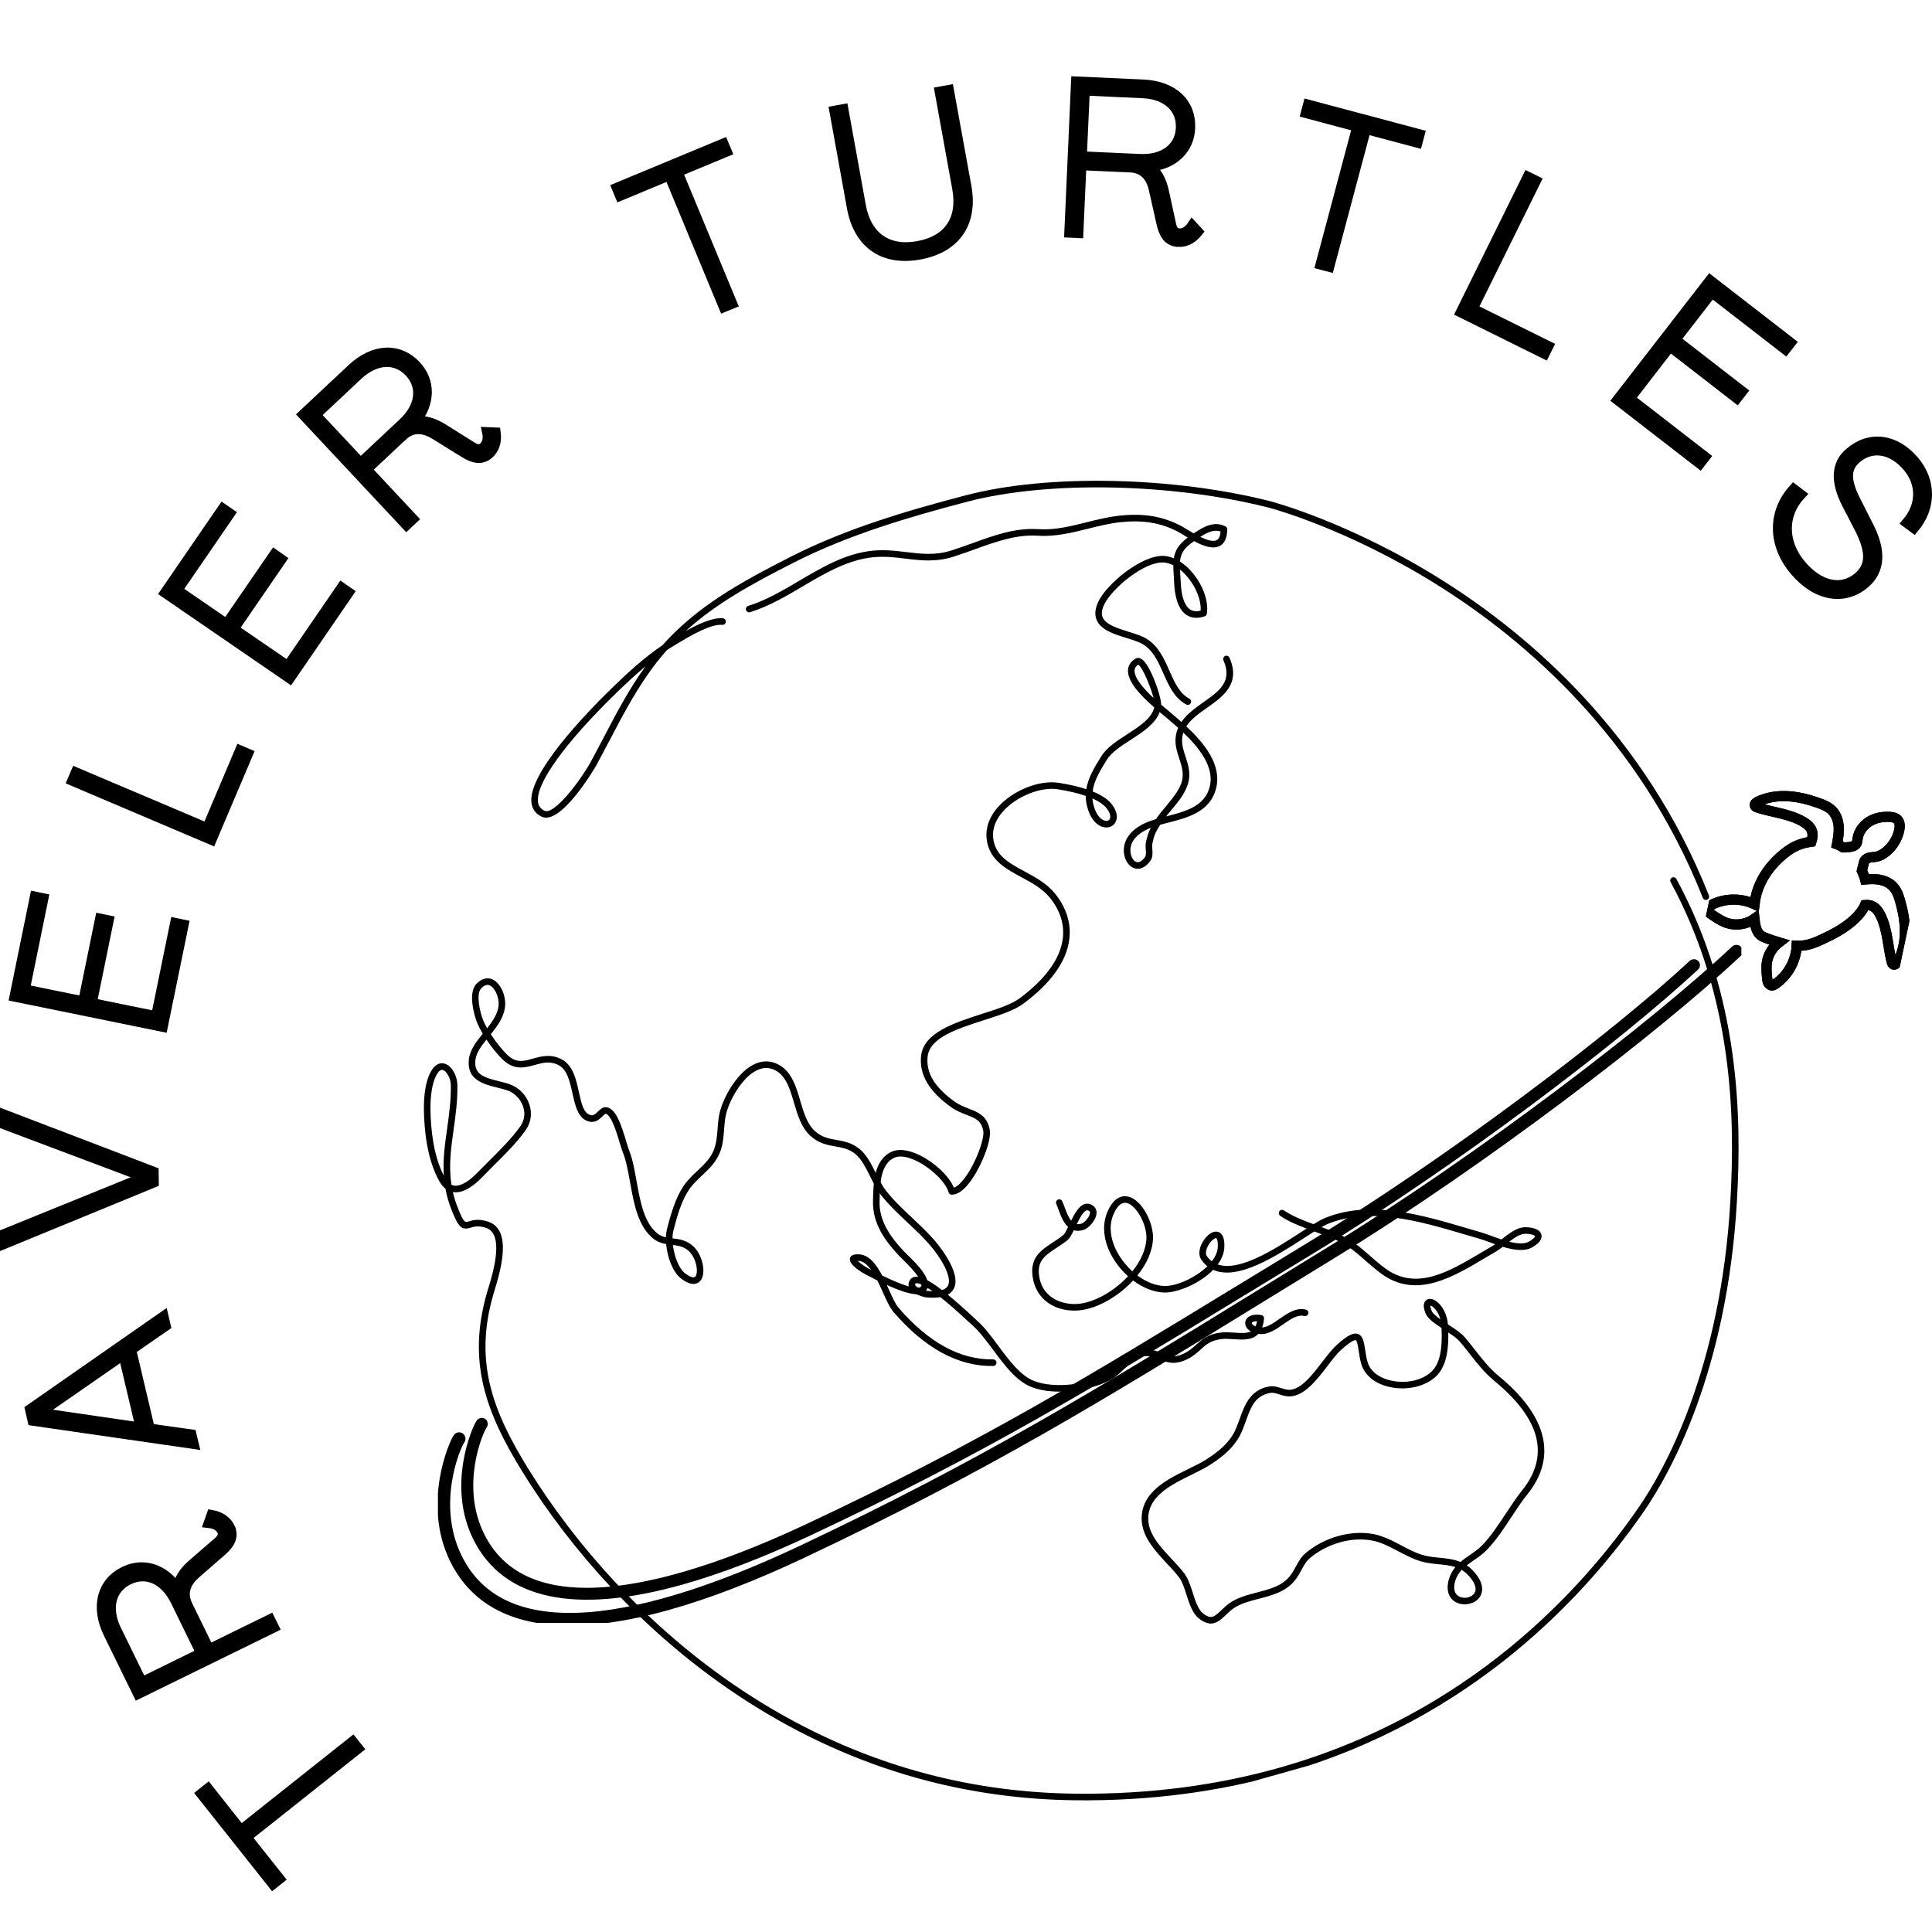 <svg xmlns:inkscape="http://www.inkscape.org/namespaces/inkscape" xmlns:sodipodi="http://sodipodi.sourceforge.net/DTD/sodipodi-0.dtd" xmlns:xlink="http://www.w3.org/1999/xlink" xmlns="http://www.w3.org/2000/svg" xmlns:svg="http://www.w3.org/2000/svg" width="375" height="375" preserveAspectRatio="xMidYMid" id="svg4" sodipodi:docname="logo_tortuga.svg" inkscape:version="1.3.2 (091e20e, 2023-11-25, custom)" xml:space="preserve"><defs id="defs3"><clipPath id="d64d8dd597"><path clip-rule="nonzero" d="m 221,252 h 79 v 64 h -79 z m 0,0" id="svg_2"></path></clipPath><clipPath id="89bd657714"><path clip-rule="nonzero" d="M 39.12,137.53 340.88,52.54 410.21,298.71 108.46,383.7 Z m 0,0" id="svg_3"></path></clipPath><clipPath id="bb8ca9c66e"><path clip-rule="nonzero" d="M 39.12,137.53 340.88,52.54 410.21,298.71 108.46,383.7 Z m 0,0" id="svg_4"></path></clipPath><clipPath id="5d37ec8789"><path clip-rule="nonzero" d="m 200,232 h 100 v 23 H 200 Z m 0,0" id="svg_5"></path></clipPath><clipPath id="fa5b1ab9a8"><path clip-rule="nonzero" d="M 39.12,137.53 340.88,52.54 410.21,298.71 108.46,383.7 Z m 0,0" id="svg_6"></path></clipPath><clipPath id="08ccb8e593"><path clip-rule="nonzero" d="M 39.12,137.53 340.88,52.54 410.21,298.71 108.46,383.7 Z m 0,0" id="svg_7"></path></clipPath><clipPath id="d9df38920c"><path clip-rule="nonzero" d="m 103,93 h 229 v 82 H 103 Z m 0,0" id="svg_8"></path></clipPath><clipPath id="21836d4927"><path clip-rule="nonzero" d="M 39.12,137.53 340.88,52.54 410.21,298.71 108.46,383.7 Z m 0,0" id="svg_9"></path></clipPath><clipPath id="f18fa70621"><path clip-rule="nonzero" d="M 39.12,137.53 340.88,52.54 410.21,298.71 108.46,383.7 Z m 0,0" id="svg_10"></path></clipPath><clipPath id="4742854055"><path clip-rule="nonzero" d="m 144,99 h 95 v 38 h -95 z m 0,0" id="svg_11"></path></clipPath><clipPath id="a9a7fa33e9"><path clip-rule="nonzero" d="M 39.12,137.53 340.88,52.54 410.21,298.71 108.46,383.7 Z m 0,0" id="svg_12"></path></clipPath><clipPath id="1bf8105165"><path clip-rule="nonzero" d="m 164,127 h 76 v 139 h -76 z m 0,0" id="svg_14"></path></clipPath><clipPath id="284d1e2934"><path clip-rule="nonzero" d="M 39.12,137.53 340.88,52.54 410.21,298.71 108.46,383.7 Z m 0,0" id="svg_15"></path></clipPath><clipPath id="520e03f7fa"><path clip-rule="nonzero" d="M 82,170 H 338 V 350 H 82 Z m 0,0" id="svg_17"></path></clipPath><clipPath id="bab2a53ade"><path clip-rule="nonzero" d="M 39.12,137.53 340.88,52.54 410.21,298.71 108.46,383.7 Z m 0,0" id="svg_18"></path></clipPath><clipPath id="0e20381a78"><path clip-rule="nonzero" d="M 39.12,137.53 340.88,52.54 410.21,298.71 108.46,383.7 Z m 0,0" id="svg_19"></path></clipPath><clipPath id="a4d021d080"><path clip-rule="nonzero" d="m 338,159 h 34 v 28 h -34 z m 0,0" id="svg_20"></path></clipPath><clipPath id="24e5eaf6af"><path clip-rule="nonzero" d="M 85,183 H 338 V 315 H 85 Z m 0,0" id="svg_23"></path></clipPath><clipPath id="c9820ab216"><path clip-rule="nonzero" d="M 39.12,137.53 340.88,52.54 410.21,298.71 108.46,383.7 Z m 0,0" id="svg_24"></path></clipPath><clipPath id="921afc83b8"><path clip-rule="nonzero" d="M 39.12,137.53 340.88,52.54 410.21,298.71 108.46,383.7 Z m 0,0" id="svg_25"></path></clipPath><symbol height="500" id="svg_122" preserveAspectRatio="xMidYMid" viewBox="0 0 375 375" width="500"><defs id="defs1"></defs><g clip-path="url(#svg_121)" id="g3"><path d="m 371.08,215.89 c -3.9,-19.1 -11.54,-37.26 -20.59,-54.53 -4.7,-8.96 -10.04,-18 -18.28,-23.89 -9.25,-6.6 -21.23,-8.44 -32.53,-7.36 -7.47,0.71 -14.75,2.59 -21.92,4.85 -2.45,-4.99 -5.68,-10.03 -9.24,-14.8 0.15,-4.5 0.31,-9 0.46,-13.51 0.08,-2.25 0.18,-4.56 1.03,-6.65 1.42,-3.46 4.74,-5.8 8.2,-7.24 3.45,-1.44 7.17,-2.17 10.64,-3.55 6.86,-2.74 12.5,-7.92 17.08,-13.71 9.78,-12.37 15.29,-28.07 15.41,-43.84 0.06,-7.09 -1.48,-15.09 -7.41,-18.97 -4.39,-2.87 -10.08,-2.71 -15.28,-1.94 -13.21,1.96 -26.14,7.32 -35.77,16.57 -9.64,9.26 -15.67,22.61 -14.66,35.94 0.23,2.98 0.78,6.06 -0.11,8.92 -1.49,4.82 -6.53,7.52 -11.26,9.25 -3.85,1.4 -7.82,2.49 -11.84,3.27 -4.08,-1.63 -8.29,-2.9 -12.43,-3.52 -0.2,-10.6 -0.58,-21.27 -3.27,-31.5 -2.88,-11 -8.72,-21.63 -18.09,-28.05 -8.35,-5.72 -18.67,-7.63 -28.7,-8.97 -19.31,-2.57 -38.98,-3.5 -58.24,-0.6 -19.26,2.91 -38.16,9.81 -53.56,21.75 -2.63,2.05 -5.41,5.47 -3.68,8.33 1.11,1.84 3.55,2.29 5.7,2.51 29.44,3.03 59.96,-0.95 88.16,8.04 7.77,2.47 15.64,6.24 20.07,13.09 3.93,6.07 4.48,13.3 3.69,20.63 -9.09,3.35 -17.9,7.54 -25.73,13.23 -7.5,5.46 -13.99,12.22 -19.88,19.4 -19.61,23.89 -33.04,53.41 -34.99,84.26 -0.41,6.56 -0.29,13.13 0.32,19.67 -27.5,-6.43 -57.95,0.63 -79.61,18.83 -1.5,1.25 -3,2.62 -3.68,4.45 -1.09,2.91 0.27,6.29 2.5,8.46 2.23,2.17 5.2,3.38 8.09,4.55 9.54,3.86 19.23,7.75 29.46,8.92 17.89,2.05 36.54,-5.01 48.74,-18.22 0.92,2.84 1.92,5.66 3.03,8.43 3.02,7.52 7.17,15.18 14.29,19.03 4.3,2.33 9.27,3.01 14.12,3.67 7.47,1 15.07,1.99 22.66,2.62 -9.48,10.91 -14.89,25.42 -14.39,39.9 0.36,10.29 3.47,20.27 6.55,30.1 0.94,2.97 1.91,6.02 3.9,8.43 1.98,2.4 5.24,4.02 8.23,3.16 1.87,-0.53 3.36,-1.92 4.72,-3.31 20.11,-20.45 29.54,-50.81 24.88,-79.09 5.96,-1.01 11.81,-2.6 17.47,-4.97 9.45,-3.96 17.91,-9.91 26.14,-16.02 19.82,-14.7 39.05,-30.82 52.93,-51.22 5.5,-8.08 10.14,-16.85 12.54,-26.33 0.2,-0.82 0.37,-1.63 0.53,-2.45 4.48,-1.38 9.08,-1.89 13.71,-0.83 7.94,1.81 14.19,7.91 19.18,14.36 18.13,23.42 24.88,53.47 37.85,80.09 0.95,1.94 2.21,4.09 4.32,4.5 3.27,0.64 5.53,-3.15 6.55,-6.33 5.91,-18.57 5.88,-38.71 1.99,-57.81 z m 0,0" fill="#000000" fill-rule="nonzero" id="path2"></path><path d="m 371.08,215.89 c -3.9,-19.1 -11.54,-37.26 -20.59,-54.53 -4.7,-8.96 -10.04,-18 -18.28,-23.89 -9.25,-6.6 -21.23,-8.44 -32.53,-7.36 -7.47,0.71 -14.75,2.59 -21.92,4.85 -2.45,-4.99 -5.68,-10.03 -9.24,-14.8 0.15,-4.5 0.31,-9 0.46,-13.51 0.08,-2.25 0.18,-4.56 1.03,-6.65 1.42,-3.46 4.74,-5.8 8.2,-7.24 3.45,-1.44 7.17,-2.17 10.64,-3.55 6.86,-2.74 12.5,-7.92 17.08,-13.71 9.78,-12.37 15.29,-28.07 15.41,-43.84 0.06,-7.09 -1.48,-15.09 -7.41,-18.97 -4.39,-2.87 -10.08,-2.71 -15.28,-1.94 -13.21,1.96 -26.14,7.32 -35.77,16.57 -9.64,9.26 -15.67,22.61 -14.66,35.94 0.23,2.98 0.78,6.06 -0.11,8.92 -1.49,4.82 -6.53,7.52 -11.26,9.25 -3.85,1.4 -7.82,2.49 -11.84,3.27 -4.08,-1.63 -8.29,-2.9 -12.43,-3.52 -0.2,-10.6 -0.58,-21.27 -3.27,-31.5 -2.88,-11 -8.72,-21.63 -18.09,-28.05 -8.35,-5.72 -18.67,-7.63 -28.7,-8.97 -19.31,-2.57 -38.98,-3.5 -58.24,-0.6 -19.26,2.91 -38.16,9.81 -53.56,21.75 -2.63,2.05 -5.41,5.47 -3.68,8.33 1.11,1.84 3.55,2.29 5.7,2.51 29.44,3.03 59.96,-0.95 88.16,8.04 7.77,2.47 15.64,6.24 20.07,13.09 3.93,6.07 4.48,13.3 3.69,20.63 -9.09,3.35 -17.9,7.54 -25.73,13.23 -7.5,5.46 -13.99,12.22 -19.88,19.4 -19.61,23.89 -33.04,53.41 -34.99,84.26 -0.41,6.56 -0.29,13.13 0.32,19.67 -27.5,-6.43 -57.95,0.63 -79.61,18.83 -1.5,1.25 -3,2.62 -3.68,4.45 -1.09,2.91 0.27,6.29 2.5,8.46 2.23,2.17 5.2,3.38 8.09,4.55 9.54,3.86 19.23,7.75 29.46,8.92 17.89,2.05 36.54,-5.01 48.74,-18.22 0.92,2.84 1.92,5.66 3.03,8.43 3.02,7.52 7.17,15.18 14.29,19.03 4.3,2.33 9.27,3.01 14.12,3.67 7.47,1 15.07,1.99 22.66,2.62 -9.48,10.91 -14.89,25.42 -14.39,39.9 0.36,10.29 3.47,20.27 6.55,30.1 0.94,2.97 1.91,6.02 3.9,8.43 1.98,2.4 5.24,4.02 8.23,3.16 1.87,-0.53 3.36,-1.92 4.72,-3.31 20.11,-20.45 29.54,-50.81 24.88,-79.09 5.96,-1.01 11.81,-2.6 17.47,-4.97 9.45,-3.96 17.91,-9.91 26.14,-16.02 19.82,-14.7 39.05,-30.82 52.93,-51.22 5.5,-8.08 10.14,-16.85 12.54,-26.33 0.2,-0.82 0.37,-1.63 0.53,-2.45 4.48,-1.38 9.08,-1.89 13.71,-0.83 7.94,1.81 14.19,7.91 19.18,14.36 18.13,23.42 24.88,53.47 37.85,80.09 0.95,1.94 2.21,4.09 4.32,4.5 3.27,0.64 5.53,-3.15 6.55,-6.33 5.91,-18.57 5.88,-38.71 1.99,-57.81 z m 0,0" fill="#000000" fill-rule="nonzero" id="path3"></path></g></symbol></defs><g class="layer" id="g4"><title id="title3">Layer 1</title><image width="455.157" height="438.708" preserveAspectRatio="none" id="image1" x="-32.328" y="-12.746" style="stroke:#000000;stroke-width:1.2;stroke-dasharray:none;stroke-opacity:1"></image><path style="fill:#000000" id="path4" d=""></path><g clip-path="url(#d64d8dd597)" id="svg_26"><g clip-path="url(#89bd657714)" id="svg_27"><g clip-path="url(#bb8ca9c66e)" id="svg_28"><path d="m 277.63,253.4 c -0.01,0.13 0.01,0.44 0.25,1.04 0.19,0.48 0.88,1.06 1.7,1.64 -0.3,-1.1 -0.86,-1.9 -1.37,-2.34 -0.27,-0.23 -0.47,-0.31 -0.58,-0.34 z m -17.91,44.75 c 2.25,-0.63 4.58,-0.79 6.74,-0.41 1.97,0.35 3.79,1.31 5.54,2.23 1.31,0.69 2.66,1.4 4.02,1.82 1.07,0.34 2.22,0.45 3.34,0.56 1.39,0.14 2.8,0.28 4.12,0.83 0.58,-0.5 1.2,-0.93 1.82,-1.35 0.83,-0.57 1.69,-1.17 2.4,-1.9 1.69,-1.76 3.14,-3.97 4.55,-6.1 1.02,-1.55 2.07,-3.15 3.21,-4.57 5.38,-6.7 3.58,-13.83 -5.35,-21.18 -1.94,-1.6 -3.4,-3.45 -4.8,-5.26 -0.64,-0.81 -1.29,-1.64 -1.99,-2.45 -0.46,-0.54 -1.31,-1.14 -2.21,-1.74 0.05,2.45 -0.11,5.95 -1.99,8.11 -1.99,2.29 -5.9,3.29 -9.51,2.45 -2.86,-0.67 -4.84,-2.35 -5.43,-4.6 -0.23,-0.84 -0.35,-1.66 -0.46,-2.38 -0.12,-0.79 -0.3,-1.98 -0.57,-2.07 -0.09,-0.04 -0.65,-0.1 -2.83,1.86 -0.83,0.74 -1.72,1.9 -2.66,3.14 -1.89,2.46 -4.02,5.25 -6.58,5.81 -1.08,0.24 -1.98,-0.05 -2.77,-0.3 -0.65,-0.21 -1.21,-0.39 -1.82,-0.27 -2.92,0.55 -3.72,2.8 -4.66,5.42 -0.37,1.02 -0.74,2.08 -1.27,3.03 -1.11,2 -2.94,3.76 -5.79,5.56 -1.02,0.64 -2.23,1.23 -3.5,1.86 -3.82,1.88 -8.15,4 -8.39,8.16 -0.19,3.13 2.23,5.72 4.56,8.21 0.91,0.97 1.77,1.89 2.47,2.83 0.73,0.98 1.17,2.37 1.61,3.72 0.5,1.57 1.02,3.19 1.93,3.94 0.51,0.42 0.97,0.67 1.37,0.73 0.72,0.11 1.32,-0.42 2.24,-1.3 0.49,-0.47 1.05,-1.01 1.71,-1.45 1.55,-1.04 3.42,-1.53 5.24,-2 2.46,-0.64 4.78,-1.24 6.29,-3.09 0.53,-0.64 0.88,-1.29 1.22,-1.92 0.51,-0.95 1.03,-1.94 2.13,-2.81 1.79,-1.45 3.89,-2.5 6.07,-3.12 z m 23.99,6.56 c -0.55,0.6 -1,1.29 -1.26,2.18 -0.43,1.48 -0.14,2.55 0.82,3.02 0.97,0.47 2.31,0.18 2.87,-0.62 0.64,-0.89 0.13,-2.27 -1.38,-3.77 -0.33,-0.32 -0.68,-0.59 -1.05,-0.81 z m 1.65,6.54 c -0.86,0.24 -1.83,0.2 -2.65,-0.2 -1.53,-0.74 -2.09,-2.43 -1.48,-4.52 0.28,-0.95 0.72,-1.71 1.26,-2.36 -1.02,-0.33 -2.12,-0.44 -3.26,-0.55 -1.18,-0.12 -2.4,-0.24 -3.59,-0.61 -1.48,-0.46 -2.88,-1.2 -4.23,-1.91 -1.75,-0.92 -3.39,-1.79 -5.17,-2.1 -3.91,-0.7 -8.43,0.55 -11.79,3.26 -0.9,0.71 -1.32,1.51 -1.81,2.43 -0.37,0.68 -0.75,1.38 -1.35,2.12 -1.77,2.17 -4.41,2.85 -6.96,3.51 -1.79,0.47 -3.49,0.91 -4.85,1.82 -0.57,0.39 -1.06,0.86 -1.54,1.32 -0.95,0.91 -1.93,1.85 -3.32,1.64 -0.63,-0.1 -1.28,-0.43 -1.98,-1.01 -1.2,-0.98 -1.78,-2.79 -2.34,-4.53 -0.4,-1.25 -0.81,-2.54 -1.41,-3.35 -0.66,-0.88 -1.5,-1.77 -2.38,-2.72 -2.4,-2.57 -5.12,-5.48 -4.91,-9.16 0.29,-4.89 4.97,-7.2 9.1,-9.22 1.25,-0.62 2.43,-1.2 3.39,-1.8 2.66,-1.68 4.36,-3.29 5.36,-5.1 0.47,-0.86 0.84,-1.87 1.18,-2.84 0.94,-2.61 2,-5.56 5.63,-6.24 0.92,-0.18 1.73,0.08 2.44,0.31 0.7,0.22 1.36,0.43 2.11,0.26 2.09,-0.45 4.08,-3.05 5.83,-5.34 0.99,-1.28 1.91,-2.49 2.83,-3.31 2.05,-1.85 3.21,-2.44 4.11,-2.12 0.98,0.36 1.17,1.56 1.4,3.09 0.11,0.69 0.22,1.47 0.43,2.25 0.47,1.78 2.11,3.12 4.5,3.68 3.16,0.74 6.55,-0.1 8.25,-2.05 1.8,-2.06 1.73,-5.89 1.64,-8.13 -1.43,-0.94 -2.7,-1.86 -3.1,-2.85 -0.47,-1.15 -0.46,-1.98 0.02,-2.47 0.35,-0.35 0.89,-0.43 1.46,-0.21 1.26,0.49 2.64,2.32 2.86,4.82 0.03,0.02 0.06,0.04 0.09,0.06 1.27,0.83 2.47,1.61 3.16,2.42 0.72,0.83 1.38,1.68 2.02,2.5 1.43,1.82 2.78,3.55 4.6,5.05 9.45,7.78 11.37,15.72 5.54,22.97 -1.1,1.37 -2.14,2.95 -3.14,4.47 -1.43,2.18 -2.92,4.44 -4.7,6.29 -0.79,0.82 -1.7,1.45 -2.59,2.06 -0.45,0.31 -0.9,0.62 -1.32,0.95 0.33,0.22 0.65,0.48 0.96,0.79 2.84,2.82 2.01,4.72 1.53,5.41 -0.42,0.59 -1.08,1.01 -1.83,1.22" fill="#000000" fill-rule="nonzero" id="svg_29"></path></g></g></g><g clip-path="url(#5d37ec8789)" id="svg_30"><g clip-path="url(#fa5b1ab9a8)" id="svg_31"><g clip-path="url(#08ccb8e593)" id="svg_32"><path d="m 209,237.6 c 0.27,0.04 0.59,0.01 0.95,-0.1 0.55,-0.17 1.61,-1.35 1.62,-2.11 0,-0.16 -0.02,-0.33 -0.39,-0.45 -0.68,-0.23 -1.55,1.36 -2.18,2.66 z m 9,-4.09 c -0.87,0.24 -1.5,1.3 -1.9,2.25 -1.01,2.4 -0.53,5.39 1.31,8.22 0.68,1.04 1.49,1.98 2.38,2.79 1.59,-1.98 2.66,-4.22 2.73,-6.42 0.09,-2.73 -1.99,-6.45 -3.84,-6.86 -0.25,-0.05 -0.47,-0.04 -0.68,0.02 z m 17.92,6.83 c -0.23,0.07 -0.63,0.32 -1.06,0.88 -0.62,0.8 -1.04,1.98 -0.62,2.58 0.29,0.41 0.62,0.75 0.97,1.02 0.68,-0.87 1.11,-1.8 1.16,-2.73 0.07,-1.32 -0.2,-1.72 -0.3,-1.76 -0.03,-0.01 -0.08,-0.01 -0.15,0.01 z m 57.02,0.68 c 1.5,0.37 2.94,0.5 3.88,-0.05 0.96,-0.57 1.13,-0.95 1.13,-1.02 -0.04,-0.12 -0.59,-0.47 -1.93,-0.48 -0.91,0 -2.02,0.74 -3.08,1.55 z m -36.43,-2.84 c 0.95,0.34 1.89,0.7 2.77,1.09 3.08,1.35 4.67,2.75 6.5,4.36 0.86,0.76 1.75,1.54 2.9,2.42 6.1,4.66 12.56,0.81 18.8,-2.91 0.75,-0.44 1.5,-0.89 2.23,-1.31 0.16,-0.09 0.33,-0.2 0.5,-0.32 -0.39,-0.14 -0.76,-0.28 -1.13,-0.42 -0.71,-0.25 -1.38,-0.5 -1.91,-0.65 -0.95,-0.27 -1.93,-0.56 -2.92,-0.85 -8.55,-2.53 -18.25,-5.39 -26.5,-2.04 -0.35,0.15 -0.77,0.36 -1.24,0.63 z m 22.06,10.72 c -3.54,1 -7.15,0.85 -10.67,-1.84 -1.18,-0.9 -2.13,-1.74 -2.97,-2.47 -1.82,-1.61 -3.26,-2.88 -6.16,-4.16 -1.08,-0.47 -2.25,-0.89 -3.48,-1.34 -0.06,-0.02 -0.12,-0.05 -0.18,-0.07 -0.63,0.39 -1.31,0.84 -2.02,1.3 -5.29,3.42 -12.87,8.32 -17.61,6.15 -2.6,2.67 -6.91,4.46 -9.46,4.41 -2,-0.04 -4.16,-0.9 -6.08,-2.34 -3.08,3.32 -7.45,5.72 -11.04,5.84 -4.25,0.14 -7.52,-2.17 -8.34,-5.88 -0.93,-4.24 1.37,-5.76 3.81,-7.36 0.67,-0.44 1.36,-0.89 2.03,-1.43 0.23,-0.18 0.58,-0.86 0.92,-1.56 -0.94,-0.85 -1.46,-2.27 -1.87,-3.38 -0.15,-0.39 -0.28,-0.76 -0.43,-1.09 -0.14,-0.32 0.01,-0.7 0.33,-0.84 0.32,-0.14 0.7,0 0.84,0.33 0.15,0.35 0.3,0.74 0.46,1.16 0.4,1.11 0.78,2.02 1.26,2.6 0.91,-1.86 2.04,-3.77 3.69,-3.2 0.8,0.28 1.26,0.89 1.24,1.68 -0.02,1.4 -1.54,3.01 -2.52,3.31 -0.73,0.23 -1.36,0.23 -1.9,0.07 -0.42,0.89 -0.79,1.57 -1.22,1.92 -0.72,0.57 -1.43,1.04 -2.13,1.5 -2.32,1.52 -4.01,2.63 -3.27,6.02 0.83,3.74 4.32,4.97 7.06,4.88 3.22,-0.11 7.25,-2.34 10.09,-5.39 -0.98,-0.87 -1.87,-1.9 -2.61,-3.04 -2.08,-3.19 -2.59,-6.62 -1.41,-9.41 1.31,-3.11 3.08,-3.23 4.02,-3.02 2.69,0.59 4.95,5.05 4.85,8.14 -0.09,2.49 -1.27,5 -3.03,7.18 1.69,1.26 3.55,2 5.27,2.04 2.35,0.04 6.04,-1.61 8.32,-3.83 -0.42,-0.34 -0.81,-0.75 -1.16,-1.25 -0.82,-1.17 -0.27,-2.89 0.65,-4.08 0.86,-1.12 1.86,-1.61 2.66,-1.31 0.84,0.31 1.22,1.32 1.13,3.02 -0.06,1.16 -0.54,2.26 -1.28,3.27 4.19,1.48 11.16,-3.02 16.03,-6.18 0.42,-0.27 0.82,-0.53 1.22,-0.79 -1.84,-0.69 -3.63,-1.45 -5.12,-2.47 -0.29,-0.2 -0.36,-0.59 -0.17,-0.88 0.2,-0.29 0.6,-0.37 0.89,-0.17 1.61,1.1 3.68,1.91 5.75,2.67 0.9,-0.55 1.68,-0.98 2.31,-1.23 8.66,-3.52 18.59,-0.6 27.34,1.98 0.99,0.3 1.96,0.58 2.91,0.85 0.57,0.17 1.27,0.42 2,0.69 0.59,0.22 1.25,0.46 1.91,0.67 1.43,-1.12 3.03,-2.37 4.59,-2.37 1.76,0 2.91,0.52 3.16,1.42 0.22,0.82 -0.36,1.65 -1.71,2.45 -1.54,0.91 -3.68,0.56 -5.78,-0.07 -0.47,0.36 -0.92,0.69 -1.34,0.93 -0.73,0.43 -1.47,0.86 -2.21,1.3 -3.04,1.82 -6.28,3.74 -9.57,4.67" fill="#000000" fill-rule="nonzero" id="svg_33"></path></g></g></g><g clip-path="url(#d9df38920c)" id="svg_34"><g clip-path="url(#21836d4927)" id="svg_35"><g clip-path="url(#f18fa70621)" id="svg_36"><path d="m 125.3,129.32 c -1.93,1.61 -3.76,3.33 -5.51,5.02 -10.17,9.87 -15.91,17.87 -15.36,21.39 0.11,0.74 0.52,1.27 1.24,1.63 1.96,0.96 7.23,-6.25 8.96,-9.42 0.86,-1.58 1.69,-3.17 2.53,-4.76 2.43,-4.66 4.95,-9.46 8.14,-13.86 z m 205.98,45.34 c -0.31,0.09 -0.64,-0.07 -0.76,-0.38 -12.28,-31.05 -34.49,-49.98 -50.97,-60.39 -17.87,-11.3 -33.03,-15.29 -33.18,-15.33 -18.82,-4.79 -42.88,-5.29 -58.5,-1.21 -11.24,2.94 -23.12,6.41 -33.83,11.86 -8.07,4.11 -15.02,7.89 -20.94,13.28 2.33,-1.31 5.18,-2.67 7.21,-2.48 0.35,0.03 0.6,0.35 0.57,0.69 -0.03,0.35 -0.34,0.61 -0.69,0.58 -2.26,-0.21 -6.31,2.2 -8.48,3.5 l -0.57,0.35 c -0.58,0.33 -1.14,0.69 -1.7,1.07 -0.64,0.71 -1.26,1.46 -1.87,2.23 -3.74,4.75 -6.56,10.13 -9.28,15.34 -0.84,1.59 -1.68,3.19 -2.54,4.78 -0.07,0.12 -6.84,11.83 -10.65,9.95 -1.1,-0.54 -1.75,-1.41 -1.93,-2.57 -0.89,-5.67 10.71,-17.62 15.73,-22.5 2.97,-2.88 6.17,-5.82 9.69,-8.2 6.79,-7.59 15.01,-12.13 24.86,-17.15 10.83,-5.51 22.78,-9.01 34.09,-11.96 15.81,-4.14 40.13,-3.64 59.15,1.2 0.15,0.05 15.47,4.07 33.51,15.47 16.64,10.51 39.09,29.63 51.5,61.02 0.13,0.33 -0.03,0.7 -0.36,0.83 -0.02,0.01 -0.04,0.01 -0.06,0.02" fill="#000000" fill-rule="nonzero" id="svg_37"></path></g></g></g><g clip-path="url(#4742854055)" id="svg_38"><g clip-path="url(#a9a7fa33e9)" id="svg_39"><g clip-path="url(#97093e6626)" id="svg_40"><path d="m 232.98,104.21 c 1.24,0.6 2.5,1.01 3.2,0.62 0.42,-0.24 0.67,-0.8 0.73,-1.67 -1.29,-0.45 -2.65,0.22 -3.93,1.05 z m -3.94,6.35 c 0.01,0.35 0.04,0.72 0.06,1.12 0.03,0.47 0.06,0.96 0.09,1.49 0.11,2.58 0.74,4.39 1.77,5.1 0.56,0.38 1.24,0.47 2.08,0.26 0.14,-1.91 -0.79,-4.37 -2.43,-6.39 -0.5,-0.61 -1.03,-1.14 -1.57,-1.58 z m 1.69,26.23 c -0.15,0.05 -0.32,0.03 -0.47,-0.05 -2.31,-1.22 -3.4,-3.66 -4.44,-6.02 -0.96,-2.17 -1.96,-4.42 -3.93,-5.64 -0.76,-0.47 -1.94,-0.84 -3.19,-1.23 -2.45,-0.76 -4.99,-1.55 -5.83,-3.49 -0.44,-1.02 -0.33,-2.23 0.32,-3.59 1.67,-3.49 8.44,-9.07 12.69,-8.87 0.64,0.03 1.3,0.19 1.96,0.47 0.22,-1.45 0.91,-2.71 2.7,-4.03 -0.29,-0.17 -0.56,-0.34 -0.83,-0.5 -0.49,-0.3 -0.91,-0.56 -1.22,-0.71 -3.3,-1.69 -6.71,-2.23 -11.06,-1.77 -2.09,0.23 -4.2,0.75 -6.23,1.26 -3.14,0.78 -6.38,1.59 -9.76,1.36 -4.17,-0.27 -8.11,1.15 -12.28,2.66 -1.35,0.48 -2.74,0.99 -4.15,1.43 -3.38,1.07 -6.37,0.71 -9.26,0.36 -2.24,-0.27 -4.55,-0.55 -7.09,-0.17 -4.59,0.68 -8.8,3.16 -12.86,5.56 -3.24,1.91 -6.6,3.88 -10.19,5 -0.33,0.13 -0.7,-0.08 -0.81,-0.41 -0.1,-0.34 0.09,-0.7 0.43,-0.8 3.45,-1.08 6.74,-3.02 9.92,-4.89 4.17,-2.46 8.48,-5 13.33,-5.72 2.7,-0.41 5.1,-0.12 7.43,0.16 2.88,0.35 5.6,0.68 8.72,-0.3 1.38,-0.44 2.76,-0.94 4.1,-1.42 4.3,-1.56 8.36,-3.02 12.79,-2.73 3.19,0.21 6.19,-0.54 9.37,-1.33 2.07,-0.52 4.22,-1.05 6.4,-1.29 4.62,-0.49 8.25,0.09 11.78,1.9 0.35,0.18 0.79,0.45 1.3,0.76 0.38,0.23 0.84,0.5 1.33,0.78 1.78,-1.21 3.93,-2.51 6.16,-1.35 0.22,0.11 0.35,0.33 0.35,0.57 -0.03,1.61 -0.5,2.69 -1.41,3.19 -1.35,0.75 -3.26,0.04 -5.03,-0.91 l -0.11,0.08 c -1.9,1.3 -2.5,2.37 -2.62,3.89 0.9,0.58 1.78,1.37 2.56,2.34 1.98,2.43 3.02,5.48 2.65,7.79 -0.04,0.23 -0.2,0.42 -0.43,0.5 -1.4,0.47 -2.61,0.36 -3.58,-0.31 -1.75,-1.21 -2.23,-3.98 -2.33,-6.09 -0.02,-0.52 -0.05,-1.01 -0.08,-1.47 -0.05,-0.73 -0.09,-1.4 -0.09,-2.04 -0.65,-0.33 -1.3,-0.51 -1.92,-0.54 -3.74,-0.19 -9.98,5.02 -11.48,8.14 -0.5,1.03 -0.6,1.86 -0.3,2.53 0.61,1.4 2.96,2.14 5.04,2.78 1.33,0.42 2.58,0.8 3.49,1.37 2.3,1.42 3.38,3.86 4.42,6.21 1,2.25 1.94,4.38 3.87,5.41 0.31,0.16 0.43,0.55 0.26,0.86 -0.08,0.16 -0.23,0.27 -0.39,0.31" fill="#000000" fill-rule="nonzero" id="svg_41"></path></g></g></g><g clip-path="url(#1bf8105165)" id="svg_42"><g clip-path="url(#284d1e2934)" id="svg_43"><g clip-path="url(#4840e63053)" id="svg_44"><path d="m 220.94,129.01 c -0.6,0.39 -0.7,0.81 -0.72,1.09 -0.11,1.49 1.82,3.64 3.68,5.38 -0.56,-2.21 -2.15,-5.98 -2.96,-6.47 z m -8.9,25.98 c 0.04,0.6 0.17,1.22 0.39,1.87 0.59,1.72 1.53,2.41 2.21,2.47 0.34,0.03 0.61,-0.09 0.75,-0.34 0.21,-0.35 0.17,-1.06 -0.52,-2.01 -0.55,-0.74 -1.5,-1.41 -2.83,-1.99 z m 14.3,3.48 c 0.01,-0.01 0.02,-0.01 0.03,-0.01 3.67,-0.94 7.47,-1.91 8.44,-5.76 0.96,-3.82 -2.07,-7.59 -5.13,-10.5 -0.13,0.39 -0.21,0.81 -0.23,1.25 -0.07,1.18 0.28,2.26 0.66,3.41 0.56,1.71 1.14,3.47 0.35,5.65 -0.63,1.76 -1.89,3.27 -3.12,4.73 -0.34,0.42 -0.68,0.83 -1,1.23 z m -2.96,2.2 c -1.31,0.51 -3.49,1.65 -3.9,3.68 -0.28,1.37 0.3,2.63 1.02,2.93 0.73,0.32 1.41,-0.45 1.75,-0.93 0.23,-0.32 0.18,-0.96 0.14,-1.51 -0.03,-0.46 -0.06,-0.88 0.02,-1.27 0.28,-1.36 0.51,-2.05 0.97,-2.9 z m -56.9,84.06 c 0.45,0.44 1.32,1.08 1.91,1.39 l 0.28,0.15 c 0.14,0.07 0.28,0.14 0.41,0.21 -0.7,-0.98 -1.5,-1.68 -2.39,-1.74 -0.08,-0.01 -0.15,-0.01 -0.21,-0.01 z m 26.47,20.38 c -0.05,0.02 -0.1,0.03 -0.16,0.03 -6.76,0.11 -13.27,-3.41 -19.36,-10.48 -0.73,-0.85 -1.38,-2.3 -2.07,-3.84 -0.33,-0.74 -0.69,-1.53 -1.07,-2.28 -0.7,-0.35 -1.43,-0.73 -2.22,-1.14 l -0.27,-0.15 c -0.03,-0.02 -3.19,-1.7 -2.82,-3.04 0.25,-0.84 1.41,-0.76 1.79,-0.74 1.96,0.13 3.33,1.94 4.46,4.11 6.3,3.07 7.34,2.37 7.49,2.18 0.84,-1.07 -2.46,-4.29 -3.54,-5.35 -0.28,-0.27 -0.5,-0.49 -0.65,-0.64 -2.58,-2.75 -5.21,-6.17 -5.08,-10.67 l 0.01,-0.53 c 0.08,-2.99 0.19,-7.5 3.64,-9.03 1.73,-0.76 3.85,-0.07 5.33,0.65 3.02,1.46 5.84,4.15 6.72,6.35 0.5,-0.18 1.08,-0.65 1.69,-1.37 2.39,-2.81 4.28,-8.12 4.02,-9.6 -0.36,-2.07 -1.51,-2.51 -3.25,-3.18 -0.94,-0.36 -2,-0.76 -3.03,-1.51 -4.28,-3.07 -6.18,-6.31 -5.8,-9.91 0.47,-4.53 6.49,-6.46 11.8,-8.17 2.93,-0.93 5.7,-1.82 7.31,-3.01 5.08,-3.79 7.91,-7.7 8.4,-11.63 0.34,-2.75 -0.53,-5.48 -2.51,-7.91 -1.46,-1.8 -3.54,-2.92 -5.55,-4 -2.69,-1.45 -5.46,-2.95 -6.43,-6.02 -0.8,-2.58 -0.17,-5.16 1.83,-7.48 2.86,-3.3 8.08,-5.41 11.89,-4.8 2.05,0.32 3.84,0.73 5.33,1.23 0.36,-2.25 1.6,-4.27 2.89,-6.36 1.06,-1.72 3.09,-3.03 5.05,-4.3 2.46,-1.59 4.78,-3.1 5.24,-5.22 -2.83,-2.47 -5.25,-5.11 -5.08,-7.3 0.04,-0.61 0.33,-1.49 1.44,-2.15 0.2,-0.12 0.63,-0.28 1.17,0.05 1.69,1.04 3.85,7.26 3.82,8.89 0.47,0.4 0.89,0.75 1.21,1.01 0.25,0.2 0.46,0.38 0.61,0.51 l 0.3,0.25 c 0.56,0.48 1.17,1 1.81,1.57 1.08,-1.56 2.74,-2.74 4.28,-3.83 3.05,-2.15 5.69,-4.01 3.88,-8.13 -0.14,-0.32 0,-0.69 0.33,-0.84 0.32,-0.14 0.69,0.01 0.84,0.33 2.23,5.07 -1.25,7.53 -4.31,9.69 -1.61,1.13 -3.16,2.23 -4.07,3.64 3.4,3.17 6.94,7.43 5.79,12.01 -1.15,4.59 -5.51,5.71 -9.37,6.7 -0.5,0.12 -1,0.25 -1.48,0.39 -0.93,1.48 -1.17,1.93 -1.54,3.73 -0.04,0.22 -0.02,0.57 0,0.93 0.06,0.77 0.12,1.64 -0.37,2.33 -0.94,1.34 -2.18,1.86 -3.3,1.37 -1.36,-0.58 -2.14,-2.5 -1.76,-4.35 0.54,-2.65 3.2,-4.05 4.74,-4.64 0.45,-0.17 0.92,-0.32 1.41,-0.47 0.58,-0.88 1.3,-1.74 1.99,-2.56 1.15,-1.38 2.34,-2.81 2.9,-4.35 0.63,-1.77 0.14,-3.25 -0.37,-4.82 -0.4,-1.21 -0.81,-2.46 -0.73,-3.88 0.05,-0.77 0.22,-1.47 0.51,-2.11 -0.71,-0.63 -1.4,-1.22 -2.01,-1.74 l -0.29,-0.25 c -0.16,-0.13 -0.36,-0.3 -0.6,-0.49 -0.23,-0.19 -0.46,-0.38 -0.69,-0.58 -0.82,2.28 -3.25,3.85 -5.6,5.38 -1.85,1.19 -3.76,2.43 -4.67,3.9 -1.3,2.11 -2.48,4.03 -2.74,6.13 1.8,0.73 3.07,1.6 3.81,2.61 0.91,1.24 1.13,2.47 0.61,3.39 -0.38,0.68 -1.14,1.06 -1.98,0.98 -1.4,-0.13 -2.63,-1.38 -3.3,-3.33 -0.33,-0.98 -0.48,-1.91 -0.48,-2.79 -1.48,-0.51 -3.29,-0.94 -5.42,-1.28 -3.36,-0.53 -8.17,1.43 -10.72,4.39 -1.19,1.36 -2.42,3.56 -1.58,6.26 0.81,2.58 3.24,3.89 5.81,5.28 2.12,1.14 4.32,2.32 5.94,4.31 2.2,2.71 3.17,5.77 2.78,8.87 -0.53,4.29 -3.53,8.49 -8.91,12.5 -1.77,1.32 -4.64,2.24 -7.67,3.21 -5.18,1.66 -10.54,3.38 -10.92,7.08 -0.34,3.15 1.34,5.92 5.27,8.75 0.91,0.64 1.84,1 2.74,1.35 1.76,0.68 3.57,1.37 4.06,4.15 0.38,2.16 -1.92,7.83 -4.31,10.65 -1.08,1.26 -2.11,1.9 -3.1,1.89 -0.28,0 -0.53,-0.2 -0.6,-0.48 -0.5,-1.9 -3.35,-4.68 -6.23,-6.08 -1.75,-0.84 -3.27,-1.07 -4.26,-0.63 -2.72,1.21 -2.81,5.08 -2.88,7.9 l -0.02,0.54 c -0.11,4.04 2.33,7.19 4.74,9.75 0.14,0.15 0.35,0.36 0.61,0.61 1.94,1.89 5.2,5.07 3.66,7.04 -0.91,1.17 -3.31,0.82 -7.61,-1.13 0.13,0.3 0.27,0.59 0.4,0.89 0.66,1.45 1.27,2.82 1.87,3.52 5.83,6.77 12.02,10.15 18.38,10.04 0.35,0 0.64,0.28 0.65,0.63 0,0.3 -0.19,0.55 -0.47,0.62" fill="#000000" fill-rule="nonzero" id="svg_45"></path></g></g></g><g clip-path="url(#520e03f7fa)" id="svg_46"><g clip-path="url(#bab2a53ade)" id="svg_47"><g clip-path="url(#0e20381a78)" id="svg_48"><path d="m 94.34,191.21 c -0.26,0.07 -0.59,0.26 -0.97,0.67 -1,1.07 -0.24,4.58 0.45,6.25 0.19,0.44 0.44,0.93 0.73,1.45 1.11,-1.41 2.11,-2.87 2.23,-4.5 0.11,-1.53 -0.73,-3.38 -1.73,-3.82 -0.11,-0.05 -0.35,-0.15 -0.71,-0.05 z m -8.7,16.47 c -0.34,0.1 -0.64,0.48 -0.84,0.84 -1.14,1.95 -1.27,5.14 -1.25,6.87 0.06,3.72 0.56,8.9 2.6,12.82 -0.21,-3.09 0.2,-6.04 0.63,-9.09 0.38,-2.7 0.77,-5.49 0.73,-8.51 -0.03,-1.4 -0.88,-2.75 -1.57,-2.93 -0.1,-0.03 -0.21,-0.03 -0.3,0 z m 44.97,33.97 c 0.26,2.15 1.12,4.54 2.34,5.48 0.37,0.28 1.58,1.16 2.02,0.64 0.63,-0.72 0.25,-3.47 -1.22,-4.89 -0.95,-0.91 -2.01,-1.09 -3.14,-1.23 z m 47.16,7.43 c -0.02,0.01 -0.04,0.02 -0.05,0.03 -0.14,0.18 -0.11,0.25 -0.09,0.3 0.22,0.53 1.74,1.1 2.39,1.16 0.31,0.02 0.64,0.04 0.97,0.04 -1.75,-1.23 -2.67,-1.57 -3.14,-1.54 -0.03,0 -0.05,0.01 -0.08,0.01 z m 65.6,7.44 c -0.19,0.05 -0.31,0.12 -0.36,0.19 -0.03,0.04 -0.06,0.09 -0.02,0.19 0.06,0.15 0.27,0.38 0.71,0.55 0.12,-0.27 0.23,-0.61 0.3,-1 -0.27,-0.01 -0.48,0.02 -0.63,0.07 z m 5.22,87.85 c -11.77,3.31 -25.03,5.23 -39.92,5.06 -9.86,-0.11 -19.58,-1.4 -28.89,-3.83 -22.61,-5.9 -43.74,-18.85 -61.12,-37.44 -6.62,-7.08 -12.43,-14.67 -17.29,-22.54 -7.07,-11.47 -10.69,-21.26 -6.88,-34.6 0.08,-0.26 0.17,-0.57 0.28,-0.92 0.95,-3.16 3.19,-10.58 -0.45,-11.78 -1.48,-0.48 -2.3,-0.23 -2.96,-0.03 -1.75,0.53 -2.38,-0.06 -3.72,-3.47 -0.56,-1.41 -0.94,-2.77 -1.18,-4.1 -0.43,-0.34 -0.81,-0.8 -1.15,-1.38 -2.4,-4.21 -2.97,-9.9 -3.03,-13.93 -0.03,-2.28 0.19,-5.43 1.42,-7.53 0.92,-1.59 2,-1.59 2.56,-1.44 1.48,0.39 2.5,2.46 2.52,4.15 0.04,3.12 -0.35,5.96 -0.74,8.71 -0.5,3.57 -0.98,7 -0.41,10.66 0.18,0.09 0.37,0.15 0.58,0.17 1.15,0.15 2.73,-0.74 4.43,-2.5 0.71,-0.73 1.46,-1.47 2.22,-2.23 2.2,-2.19 4.48,-4.45 6.13,-6.78 0.79,-1.12 0.99,-2.48 0.56,-3.8 -0.46,-1.46 -1.64,-2.68 -3.05,-3.17 -0.58,-0.2 -1.23,-0.36 -1.91,-0.53 -2.7,-0.67 -6.06,-1.49 -5.58,-5.54 0.22,-1.81 1.45,-3.41 2.69,-4.94 -0.43,-0.71 -0.79,-1.41 -1.05,-2.02 -0.48,-1.14 -1.92,-5.78 -0.22,-7.6 1.32,-1.42 2.53,-1.19 3.13,-0.93 1.66,0.73 2.62,3.21 2.49,5.08 -0.16,2.15 -1.44,3.9 -2.79,5.57 1.01,1.55 2.28,3.15 3.33,4.12 1.66,1.51 3.07,1.12 4.85,0.62 1.62,-0.45 3.46,-0.97 5.56,0.13 2.23,1.15 2.83,3.91 3.36,6.35 0.5,2.25 0.92,4.19 2.33,4.5 0.49,0.11 0.83,-0.19 1.35,-0.69 0.49,-0.48 1.1,-1.08 1.96,-0.8 1.61,0.53 2.55,3.24 3.52,6.48 0.21,0.72 0.4,1.35 0.55,1.73 0.71,1.74 1.09,3.86 1.49,6.1 0.72,3.99 1.46,8.11 4.08,10.16 0.49,0.39 1.04,0.6 1.62,0.72 0.01,-0.57 0.08,-1.09 0.19,-1.55 0.77,-3.03 1.69,-6.13 3.24,-8.43 0.79,-1.16 1.77,-2.07 2.71,-2.96 1.41,-1.33 2.75,-2.59 3.35,-4.56 0.34,-1.13 0.43,-2.3 0.53,-3.53 0.08,-1.09 0.17,-2.22 0.45,-3.34 0.74,-2.92 3.47,-7.92 6.98,-9.36 1.61,-0.66 3.2,-0.54 4.7,0.38 2.31,1.4 3.13,4.17 3.92,6.85 0.65,2.2 1.31,4.46 2.78,5.82 1.36,1.27 2.76,1.52 4.25,1.78 1.45,0.26 2.96,0.53 4.45,1.73 1.42,1.15 2.33,2.98 3.21,4.75 0.6,1.19 1.21,2.42 1.96,3.38 1.47,1.89 3.3,3.6 5.07,5.26 1.41,1.33 2.87,2.7 4.16,4.16 0.58,0.65 5.52,6.41 3.94,9.56 -0.26,0.5 -0.65,0.9 -1.19,1.19 1.41,1.15 3.04,2.59 4.93,4.34 0.31,0.29 0.53,0.5 0.64,0.6 1.51,1.31 2.85,3.11 4.26,5.02 2.1,2.82 4.26,5.73 6.87,6.77 4.21,1.69 11.34,0.56 14.67,-1.54 0.7,-0.44 1.34,-1.06 2.02,-1.71 1.38,-1.33 2.81,-2.7 4.97,-2.82 1.39,-0.08 2.39,0.35 3.29,0.73 1.19,0.51 2.14,0.92 3.91,0.16 1.18,-0.51 1.9,-1.15 2.66,-1.84 1.1,-0.99 2.23,-2.02 4.66,-2.34 0.91,-0.12 1.85,-0.05 2.76,0 1.39,0.1 2.45,0.14 3.19,-0.24 -0.47,-0.26 -0.81,-0.62 -0.98,-1.04 -0.21,-0.51 -0.13,-1.05 0.21,-1.47 0.51,-0.64 1.53,-0.87 2.8,-0.66 0.33,0.06 0.56,0.36 0.53,0.69 -0.06,0.68 -0.19,1.25 -0.37,1.72 1.07,-0.07 2.18,-0.84 3.35,-1.66 1.6,-1.11 3.25,-2.27 5.13,-1.81 0.35,0.08 0.56,0.42 0.47,0.77 -0.08,0.34 -0.42,0.55 -0.77,0.47 -1.32,-0.32 -2.67,0.62 -4.1,1.62 -1.46,1.02 -2.97,2.07 -4.66,1.87 -0.05,-0.01 -0.11,-0.01 -0.16,-0.02 -1.19,1.28 -3.09,1.15 -4.72,1.04 -0.85,-0.06 -1.73,-0.12 -2.51,-0.02 -2.04,0.27 -2.94,1.08 -3.98,2.03 -0.76,0.69 -1.63,1.47 -3,2.06 -2.27,0.97 -3.68,0.37 -4.93,-0.16 -0.83,-0.35 -1.62,-0.69 -2.71,-0.63 -1.68,0.09 -2.89,1.24 -4.16,2.47 -0.69,0.66 -1.41,1.35 -2.22,1.86 -3.66,2.31 -11.2,3.51 -15.82,1.66 -2.95,-1.18 -5.22,-4.24 -7.42,-7.2 -1.38,-1.85 -2.68,-3.6 -4.07,-4.82 -0.13,-0.11 -0.36,-0.33 -0.68,-0.62 -2.29,-2.13 -4.08,-3.68 -5.5,-4.8 -0.73,0.13 -1.61,0.15 -2.61,0.07 -0.61,-0.05 -2.91,-0.64 -3.46,-1.94 -0.22,-0.53 -0.12,-1.1 0.29,-1.6 0.17,-0.21 0.49,-0.46 1.03,-0.5 1.03,-0.07 2.66,0.76 5.06,2.59 0.53,-0.16 0.97,-0.43 1.18,-0.87 0.82,-1.62 -1.27,-5.32 -3.75,-8.13 -1.26,-1.43 -2.69,-2.77 -4.08,-4.08 -1.8,-1.69 -3.67,-3.44 -5.21,-5.4 -0.82,-1.06 -1.47,-2.35 -2.09,-3.6 -0.86,-1.72 -1.67,-3.35 -2.87,-4.33 -1.24,-1 -2.52,-1.23 -3.88,-1.46 -1.6,-0.29 -3.25,-0.58 -4.89,-2.11 -1.72,-1.6 -2.44,-4.03 -3.13,-6.39 -0.76,-2.56 -1.47,-4.98 -3.36,-6.12 -1.16,-0.7 -2.32,-0.8 -3.55,-0.29 -2.98,1.22 -5.53,5.71 -6.23,8.49 -0.26,1.01 -0.34,2.04 -0.42,3.13 -0.1,1.25 -0.19,2.53 -0.58,3.8 -0.7,2.3 -2.22,3.73 -3.7,5.12 -0.89,0.84 -1.81,1.71 -2.52,2.75 -1.45,2.13 -2.32,5.11 -3.06,8.02 -0.1,0.41 -0.15,0.9 -0.16,1.44 0.01,0 0.01,0 0.01,0 1.3,0.16 2.78,0.34 4.09,1.6 1.8,1.74 2.49,5.27 1.31,6.65 -0.48,0.54 -1.6,1.21 -3.77,-0.47 -1.6,-1.24 -2.64,-4.12 -2.87,-6.67 -0.83,-0.15 -1.66,-0.41 -2.45,-1.02 -3,-2.36 -3.79,-6.72 -4.55,-10.95 -0.39,-2.17 -0.76,-4.23 -1.41,-5.84 -0.18,-0.44 -0.37,-1.09 -0.6,-1.84 -0.55,-1.85 -1.58,-5.27 -2.68,-5.64 -0.13,-0.04 -0.44,0.26 -0.68,0.5 -0.56,0.55 -1.33,1.29 -2.52,1.03 -2.2,-0.5 -2.75,-3.03 -3.29,-5.48 -0.5,-2.27 -1.01,-4.61 -2.7,-5.49 -1.66,-0.86 -3.11,-0.46 -4.63,-0.03 -1.83,0.5 -3.89,1.08 -6.06,-0.91 -1.06,-0.98 -2.28,-2.49 -3.31,-4.02 -1.06,1.32 -1.98,2.6 -2.14,3.95 -0.33,2.73 1.52,3.39 4.61,4.15 0.69,0.17 1.4,0.34 2.03,0.57 1.81,0.63 3.25,2.12 3.85,3.98 0.55,1.71 0.29,3.47 -0.74,4.93 -1.71,2.42 -4.03,4.72 -6.28,6.94 -0.75,0.75 -1.49,1.49 -2.19,2.22 -1.41,1.45 -3.51,3.13 -5.51,2.88 -0.05,-0.01 -0.1,-0.02 -0.15,-0.02 0.22,0.97 0.53,1.96 0.93,2.98 1.18,3 1.41,2.93 2.16,2.71 0.74,-0.23 1.87,-0.57 3.73,0.04 4.82,1.59 2.42,9.54 1.27,13.36 -0.1,0.34 -0.2,0.64 -0.27,0.91 -3.69,12.88 -0.16,22.4 6.73,33.57 4.82,7.8 10.58,15.32 17.14,22.34 17.21,18.42 38.14,31.24 60.51,37.07 9.21,2.41 18.83,3.68 28.58,3.79 14.75,0.17 27.89,-1.73 39.55,-5.01 36.93,-10.4 58.92,-34.66 69.94,-50.71 4.7,-6.84 15.83,-26.34 17.7,-59.45 0.89,-15.7 0.65,-39.18 -11.6,-61.77 -0.17,-0.31 -0.06,-0.69 0.25,-0.86 0.32,-0.17 0.7,-0.05 0.87,0.26 12.41,22.87 12.65,46.59 11.75,62.44 -1.89,33.44 -13.16,53.17 -17.92,60.1 -11.13,16.21 -33.34,40.71 -70.63,51.22" fill="#000000" fill-rule="nonzero" id="svg_49"></path></g></g></g><g clip-path="url(#a4d021d080)" id="svg_50"></g><g clip-path="url(#24e5eaf6af)" id="svg_54" style="stroke:#000000;stroke-width:1.2;stroke-dasharray:none;stroke-opacity:1"><g clip-path="url(#c9820ab216)" id="svg_55" style="stroke:#000000;stroke-width:1.2;stroke-dasharray:none;stroke-opacity:1"><g clip-path="url(#921afc83b8)" id="svg_56" style="stroke:#000000;stroke-width:1.2;stroke-dasharray:none;stroke-opacity:1"><path d="m 129.87,311.86 c -21.69,6.11 -36.02,3.07 -41.98,-9.12 -5.3,-10.85 -0.18,-22.67 0.71,-23.87 0.2,-0.28 0.6,-0.35 0.89,-0.14 0.28,0.21 0.34,0.61 0.14,0.9 -0.83,1.12 -5.62,12.24 -0.59,22.55 9.77,20.01 41.54,10.17 66.47,-1.6 35.53,-16.79 57.68,-30.41 88.33,-49.27 4.5,-2.76 9.17,-5.64 14.09,-8.65 29.37,-17.98 63.07,-43.86 78.67,-58.49 0.25,-0.24 0.66,-0.23 0.9,0.03 0.24,0.25 0.23,0.66 -0.03,0.9 -15.65,14.68 -49.43,40.63 -78.88,58.65 -4.91,3.01 -9.59,5.88 -14.08,8.64 -30.69,18.88 -52.86,32.52 -88.46,49.34 -9.64,4.56 -18.39,7.93 -26.18,10.13" fill="#000000" fill-rule="nonzero" id="svg_57" style="stroke:#000000;stroke-width:1.2;stroke-dasharray:none;stroke-opacity:1"></path></g><use x="0" y="0" xlink:href="#svg_56" id="use18" transform="matrix(0.949,0,0,0.941,8.944,13.6)" style="display:none;opacity:0.6;fill:#000000;fill-opacity:1;stroke:#b00c0c;stroke-width:0.318;stroke-dasharray:none;stroke-dashoffset:0;stroke-opacity:1" clip-path="none" inkscape:label="use18"></use></g></g><g fill="#000000" id="svg_58"><g id="svg_59" transform="translate(76.194,347.793)"><g id="svg_60"><path d="m -6.69,-8.42 -1.06,-1.33 -21.69,17.22 -6.4,-8.1 -1.27,1.01 13.89,17.51 1.27,-1 -6.43,-8.09 z m 0,0" id="svg_61" style="stroke:#000000;stroke-width:2;stroke-dasharray:none;stroke-opacity:1"></path></g></g></g><g fill="#000000" id="svg_62"><g id="svg_63" transform="translate(54.253,318.131)"><g id="svg_64"><path d="m -9.67,-21.66 c -0.56,-1.14 -1.67,-2.06 -3.5,-2.39 l -0.53,1.5 c 1.26,0.14 2.15,0.67 2.54,1.49 0.47,0.93 -0.01,1.67 -1.04,2.51 l -4.78,4.14 c -1.55,1.38 -2.61,2.93 -2.79,4.68 l -0.03,0.01 c -2.58,-3.91 -6.68,-5.16 -10.31,-3.37 -4.39,2.15 -5.58,6.87 -3.05,12.04 l 5.72,11.68 26.33,-12.9 -0.75,-1.51 -11.83,5.8 -4.17,-8.54 c -1.27,-2.59 -0.22,-4.65 1.72,-6.31 l 4.94,-4.31 c 1.54,-1.36 2.39,-2.77 1.53,-4.52 z m -5.52,24.41 -11.53,5.66 -4.97,-10.16 c -2.06,-4.2 -1.11,-8.08 2.39,-9.78 3.47,-1.7 7.08,-0.08 9.14,4.12 z m 0,0" id="svg_65" style="stroke:#000000;stroke-width:2;stroke-dasharray:none;stroke-opacity:1"></path></g></g></g><g fill="#000000" id="svg_66"><g id="svg_67" transform="translate(37.655,280.649)"><g id="svg_68"><path d="m -0.09,-0.41 -0.43,-1.79 -8.09,-1.13 -3.62,-15.34 6.71,-4.64 -0.42,-1.8 -25.86,18.02 0.5,2.17 z m -10.24,-3.12 -19.59,-2.86 -0.02,-0.06 16.25,-11.28 z m 0,0" id="svg_69" style="stroke:#000000;stroke-width:2;stroke-dasharray:none;stroke-opacity:1"></path></g></g></g><g fill="#000000" id="svg_70"><g id="svg_71" transform="translate(29.961,241.548)"><g id="svg_72"><path d="m -0.14,-12.05 -0.03,-2.04 -29.46,-11.27 0.02,1.84 27.66,10.41 v 0.08 l -27.39,11.12 0.03,1.85 z m 0,0" id="svg_73" style="stroke:#000000;stroke-width:2;stroke-dasharray:none;stroke-opacity:1"></path></g></g></g><g fill="#000000" id="svg_74"><g id="svg_75" transform="translate(31.068,201.748)"><g id="svg_76"><path d="m 0.5,-2.47 4.05,-19.78 -1.6,-0.33 -3.7,18.11 -12.53,-2.56 3.28,-16.05 -1.61,-0.33 -3.28,16.05 -11.39,-2.31 3.61,-17.69 -1.6,-0.33 -3.95,19.36 z m 0,0" id="svg_77" style="stroke:#000000;stroke-width:2;stroke-dasharray:none;stroke-opacity:1"></path></g></g></g><g fill="#000000" id="svg_78"><g id="svg_79" transform="translate(40.058,165.29)"><g id="svg_80"><path d="m 0.98,-2.31 7.07,-16.66 -1.5,-0.64 -6.39,15.08 -25.49,-10.81 -0.67,1.57 z m 0,0" id="svg_81" style="stroke:#000000;stroke-width:2;stroke-dasharray:none;stroke-opacity:1"></path></g></g></g><g fill="#000000" id="svg_82"><g id="svg_83" transform="translate(54.818,133.719)"><g id="svg_84"><path d="M 1.42,-2.08 12.84,-18.72 11.5,-19.64 1.05,-4.41 -9.5,-11.64 l 9.28,-13.5 -1.34,-0.94 -9.28,13.5 -9.6,-6.58 10.22,-14.89 -1.34,-0.92 -11.19,16.3 z m 0,0" id="svg_85" style="stroke:#000000;stroke-width:2;stroke-dasharray:none;stroke-opacity:1"></path></g></g></g><g fill="#000000" id="svg_86"><g id="svg_87" transform="translate(77.052,103.609)"><g id="svg_88"><path d="m 17.89,-15.59 c 0.92,-0.86 1.49,-2.19 1.25,-4.04 l -1.61,-0.07 c 0.27,1.26 0,2.26 -0.65,2.87 -0.75,0.72 -1.61,0.49 -2.71,-0.26 l -5.34,-3.35 c -1.78,-1.09 -3.58,-1.65 -5.3,-1.31 l -0.01,-0.03 c 2.98,-3.6 2.95,-7.88 0.18,-10.83 -3.34,-3.58 -8.2,-3.34 -12.4,0.59 l -9.49,8.89 20.03,21.41 1.24,-1.16 -9,-9.62 6.94,-6.5 c 2.09,-1.97 4.37,-1.55 6.53,-0.19 l 5.58,3.46 c 1.73,1.07 3.32,1.48 4.76,0.14 z m -24.95,1.87 -8.78,-9.37 8.25,-7.74 c 3.42,-3.19 7.39,-3.4 10.04,-0.56 2.66,2.83 2.16,6.75 -1.26,9.94 z m 0,0" id="svg_89" style="stroke:#000000;stroke-width:2;stroke-dasharray:none;stroke-opacity:1"></path></g></g></g><g fill="#000000" id="svg_90"><g id="svg_91" transform="translate(108.539,76.9)"><g id="svg_92"></g></g></g><g fill="#000000" id="svg_93"><g id="svg_94" transform="translate(130.591,63.706)"><g id="svg_95"><path d="m 9.92,-4.13 1.58,-0.64 -10.61,-25.57 9.55,-3.97 -0.63,-1.5 -20.65,8.58 0.62,1.5 9.53,-3.97 z m 0,0" id="svg_96" style="stroke:#000000;stroke-width:2;stroke-dasharray:none;stroke-opacity:1"></path></g></g></g><g fill="#000000" id="svg_97"><g id="svg_98" transform="translate(165.152,50.745)"><g id="svg_99"><path d="m 13.31,-1.36 c 7,-1.27 10.36,-6.14 9.1,-13.12 L 19,-33.25 l -1.73,0.31 3.4,18.77 c 1.1,6 -1.65,10.14 -7.65,11.22 C 7.05,-1.86 3,-4.84 1.92,-10.77 l -3.4,-18.76 -1.69,0.31 3.4,18.77 c 1.27,6.98 6.1,10.37 13.08,9.09 z m 0,0" id="svg_100" style="stroke:#000000;stroke-width:2;stroke-dasharray:none;stroke-opacity:1"></path></g></g></g><g fill="#000000" id="svg_101"><g id="svg_102" transform="translate(205.063,45.015)"><g id="svg_103"><path d="m 23.64,1.91 c 1.27,0.06 2.61,-0.47 3.78,-1.93 L 26.34,-1.2 C 25.63,-0.14 24.72,0.36 23.83,0.33 22.8,0.28 22.38,-0.5 22.14,-1.81 L 20.8,-7.97 c -0.47,-2.03 -1.32,-3.7 -2.77,-4.7 v -0.03 c 4.67,-0.38 7.72,-3.39 7.89,-7.44 0.22,-4.88 -3.34,-8.19 -9.11,-8.44 L 3.83,-29.17 2.52,0.11 l 1.7,0.08 0.59,-13.16 9.49,0.42 c 2.87,0.14 4.18,2.05 4.68,4.55 l 1.44,6.41 c 0.46,1.98 1.28,3.42 3.22,3.5 z m -18.75,-16.55 0.58,-12.83 11.28,0.52 c 4.69,0.2 7.59,2.9 7.42,6.78 -0.17,3.87 -3.31,6.25 -8,6.04 z m 0,0" id="svg_104" style="stroke:#000000;stroke-width:2;stroke-dasharray:none;stroke-opacity:1"></path></g></g></g><g fill="#000000" id="svg_105"><g id="svg_106" transform="translate(245.958,48.56)"><g id="svg_107"><path d="m 10.39,2.77 1.64,0.43 7.13,-26.75 9.98,2.66 0.42,-1.58 -21.61,-5.75 -0.42,1.58 9.99,2.66 z m 0,0" id="svg_108" style="stroke:#000000;stroke-width:2;stroke-dasharray:none;stroke-opacity:1"></path></g></g></g><g fill="#000000" id="svg_109"><g id="svg_110" transform="translate(281.319,59.507)"><g id="svg_111"><path d="M 2.25,1.11 18.47,9.14 19.19,7.69 4.5,0.42 16.77,-24.41 15.23,-25.17 Z m 0,0" id="svg_112" style="stroke:#000000;stroke-width:2;stroke-dasharray:none;stroke-opacity:1"></path></g></g></g><g fill="#000000" id="svg_113"><g id="svg_114" transform="translate(311.988,76.058)"><g id="svg_115"><path d="m 1.98,1.55 15.97,12.36 1,-1.28 L 4.33,1.3 12.16,-8.83 25.13,1.22 l 1.01,-1.3 -12.97,-10.05 7.11,-9.18 14.28,11.06 1,-1.28 -15.62,-12.1 z m 0,0" id="svg_116" style="stroke:#000000;stroke-width:2;stroke-dasharray:none;stroke-opacity:1"></path></g></g></g><g fill="#000000" id="svg_117"><g id="svg_118" transform="translate(340.739,100.112)"><g id="svg_119"><path d="m 7.63,10.63 c 4.18,4.95 9.53,5.9 13.56,2.5 3,-2.55 3.23,-6.35 0.64,-11.27 l -2.44,-4.83 c -1.98,-3.92 -1.97,-6.34 0.2,-8.19 3.02,-2.56 6.96,-1.92 9.97,1.64 2.78,3.3 2.71,7.54 -0.15,10.88 l 1.34,1 c 3.33,-3.97 3.36,-9.03 0.05,-12.97 -3.67,-4.33 -8.55,-4.97 -12.41,-1.7 -2.72,2.22 -2.91,5.56 -0.61,10.03 l 2.49,4.81 c 2.26,4.49 2.17,7.3 -0.35,9.44 C 16.75,14.64 12.39,13.77 8.86,9.58 5.14,5.19 5.13,-0.23 8.77,-4.13 L 7.41,-5.16 C 3.28,-0.58 3.39,5.63 7.63,10.63 Z m 0,0" id="svg_120" style="stroke:#000000;stroke-width:2;stroke-dasharray:none;stroke-opacity:1"></path></g></g></g><use id="svg_123" transform="matrix(0.076,0.016,-0.016,0.076,565.867,68.319)" x="-2667.16" xlink:href="#svg_122" y="1650.74" style="fill:#000000;fill-opacity:0;stroke:#000000;stroke-width:19.074;stroke-dasharray:none;stroke-opacity:1"></use><image height="0" id="svg_126" width="0" x="-345.7" y="-4.6"></image></g></svg>